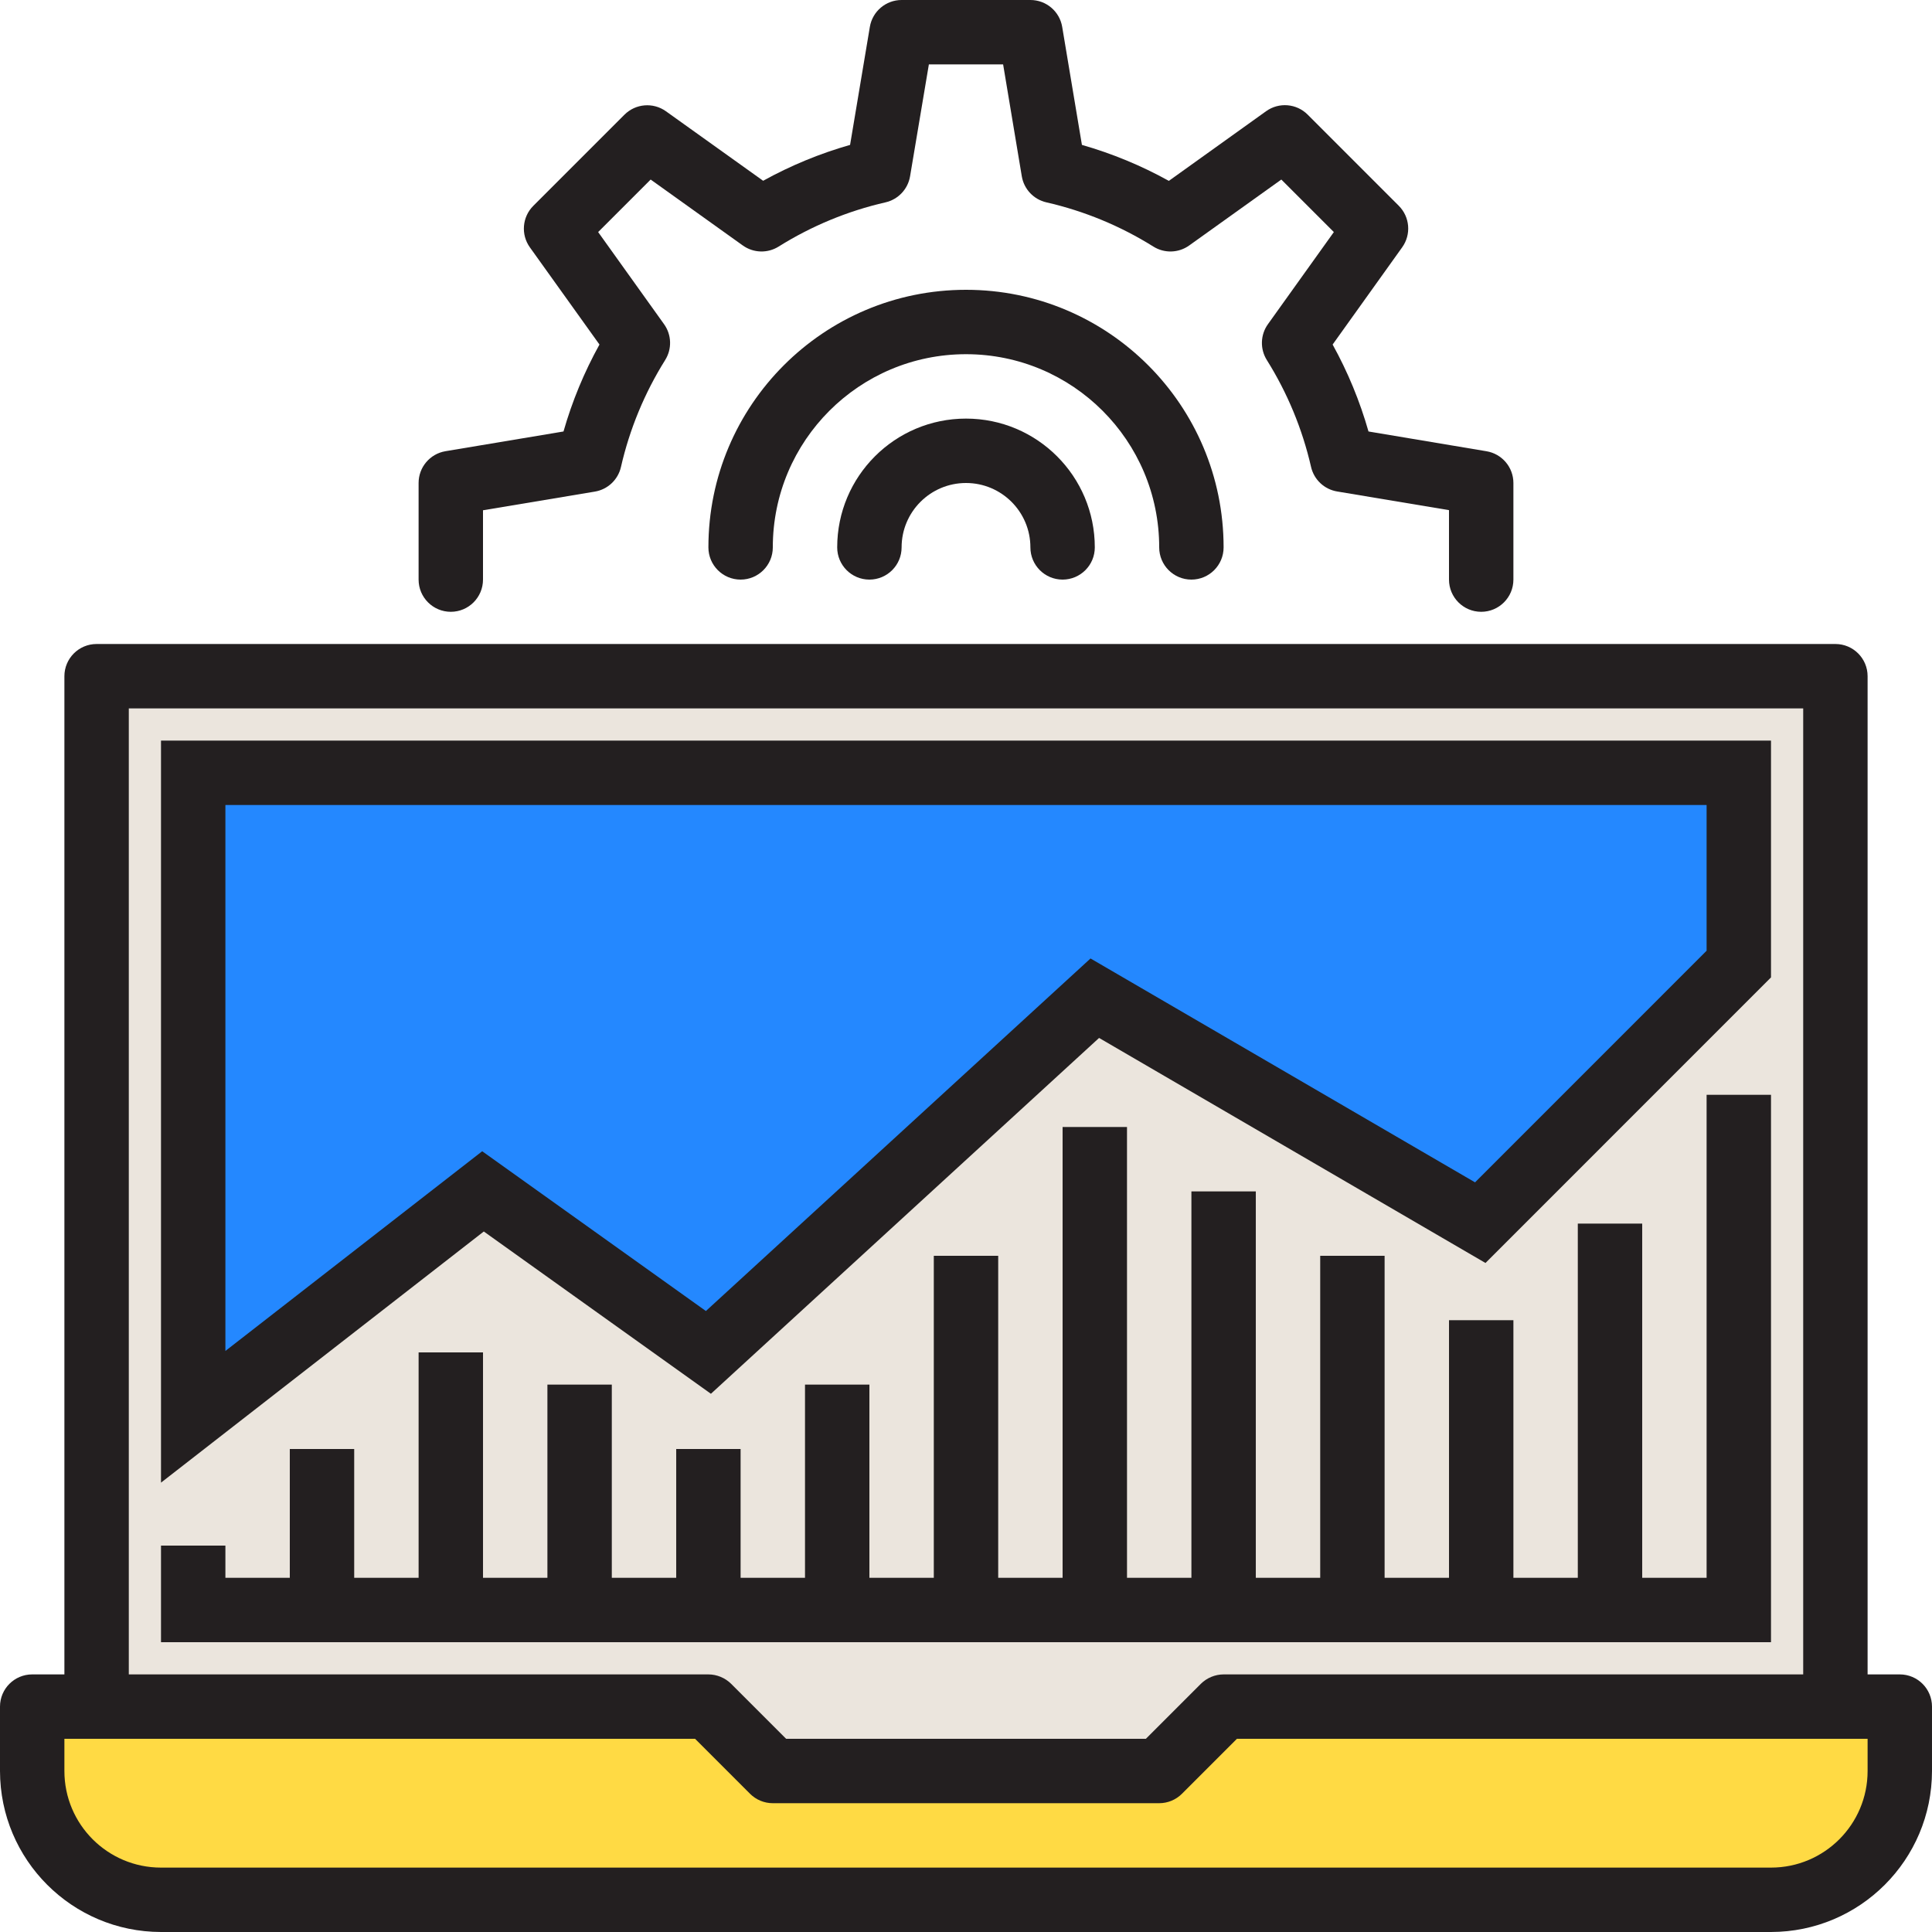 <?xml version="1.0" encoding="iso-8859-1"?>
<!-- Generator: Adobe Illustrator 19.0.0, SVG Export Plug-In . SVG Version: 6.00 Build 0)  -->
<svg version="1.1" id="Capa_1" xmlns="http://www.w3.org/2000/svg" xmlns:xlink="http://www.w3.org/1999/xlink" x="0px" y="0px"
	 viewBox="0 0 480 480" style="enable-background:new 0 0 480 480;" xml:space="preserve">
<path style="fill:#EBE5DD;" d="M192,440h96l16-16h152V168H24v256h152L192,440z M48,272v-80h384v47.528l-64.24,64.232L272,248l-96,88
	l-56-40l-72,56V272z M112,400H48h32H112h32h32h32h32h32h32h32h32h32h32H112z"/>
<path style="fill:#FFDA44;" d="M304,424l-16,16h-96l-16-16H8v16c0,17.673,14.327,32,32,32h400c17.673,0,32-14.327,32-32v-16H304z"/>
<path style="fill:#2488FF;" d="M176,336l96-88l95.76,55.76L432,239.528V192H48v80v80l72-56L176,336z"/>
<g>
	<path style="fill:#231F20;" d="M472,416h-8V168c0-4.418-3.582-8-8-8H24c-4.418,0-8,3.582-8,8v248H8c-4.418,0-8,3.582-8,8v16
		c0.026,22.08,17.92,39.974,40,40h400c22.08-0.026,39.974-17.92,40-40v-16C480,419.582,476.418,416,472,416z M32,176h416v240H304
		c-2.123,0.011-4.158,0.856-5.664,2.352L284.688,432h-89.376l-13.648-13.648c-1.507-1.496-3.541-2.341-5.664-2.352H32L32,176z
		 M464,440c0,13.255-10.745,24-24,24H40c-13.255,0-24-10.745-24-24v-8h156.688l13.656,13.656c1.5,1.5,3.534,2.344,5.656,2.344h96
		c2.122,0,4.156-0.844,5.656-2.344L307.312,432H464V440z"/>
	<path style="fill:#231F20;" d="M176.624,346.28l96.44-88.408l96,55.912L440,242.832V184H40v184.36l80.2-62.4L176.624,346.28z
		 M56,335.64V200h368v36.208l-57.528,57.544l-95.536-55.624l-95.56,87.592L119.8,286.024L56,335.64z"/>
	<path style="fill:#231F20;" d="M112,152c4.418,0,8-3.582,8-8v-17.224l27.8-4.64c3.194-0.537,5.749-2.947,6.472-6.104
		c2.15-9.41,5.863-18.394,10.984-26.576c1.727-2.751,1.619-6.272-0.272-8.912l-16.376-22.888l13.048-13.048l22.888,16.376
		c2.64,1.891,6.161,1.999,8.912,0.272c8.173-5.118,17.145-8.831,26.544-10.984c3.157-0.723,5.567-3.278,6.104-6.472l4.672-27.8
		h18.448l4.64,27.8c0.537,3.194,2.947,5.749,6.104,6.472c9.41,2.15,18.394,5.863,26.576,10.984c2.751,1.727,6.272,1.619,8.912-0.272
		l22.888-16.376l13.048,13.048l-16.376,22.888c-1.891,2.64-1.999,6.161-0.272,8.912c5.118,8.173,8.831,17.145,10.984,26.544
		c0.723,3.157,3.278,5.567,6.472,6.104l27.8,4.64V144c0,4.418,3.582,8,8,8s8-3.582,8-8v-24c-0.001-3.908-2.826-7.243-6.68-7.888
		L340,107.2c-2.141-7.515-5.131-14.762-8.912-21.6l17.288-24.168c2.275-3.184,1.913-7.547-0.856-10.312l-22.64-22.648
		c-2.767-2.767-7.13-3.125-10.312-0.848L290.4,44.936c-6.837-3.789-14.084-6.787-21.6-8.936l-4.904-29.344
		C263.24,2.808,259.903-0.005,256,0h-32c-3.908,0.001-7.243,2.826-7.888,6.68L211.2,36c-7.515,2.141-14.762,5.131-21.6,8.912
		l-24.144-17.264c-3.182-2.277-7.545-1.919-10.312,0.848l-22.648,22.648c-2.767,2.767-3.125,7.13-0.848,10.312L148.936,85.6
		c-3.789,6.837-6.787,14.084-8.936,21.6l-29.344,4.904c-3.848,0.656-6.661,3.993-6.656,7.896v24C104,148.418,107.582,152,112,152
		L112,152z"/>
	<path style="fill:#231F20;" d="M288,136c0,4.418,3.582,8,8,8s8-3.582,8-8c0-35.346-28.654-64-64-64s-64,28.654-64,64
		c0,4.418,3.582,8,8,8s8-3.582,8-8c0-26.51,21.49-48,48-48S288,109.49,288,136z"/>
	<path style="fill:#231F20;" d="M208,136c0,4.418,3.582,8,8,8s8-3.582,8-8c0-8.837,7.163-16,16-16c8.837,0,16,7.163,16,16
		c0,4.418,3.582,8,8,8s8-3.582,8-8c0-17.673-14.327-32-32-32S208,118.327,208,136z"/>
	<path style="fill:#231F20;" d="M440,400v-8V272h-16v120h-16v-88h-16v88h-16v-64h-16v64h-16v-80h-16v80h-16v-96h-16v96h-16V280h-16
		v112h-16v-80h-16v80h-16v-48h-16v48h-16v-32h-16v32h-16v-48h-16v48h-16v-56h-16v56H88v-32H72v32H56v-8H40v8v8v8h400V400z"/>
</g>
<g>
</g>
<g>
</g>
<g>
</g>
<g>
</g>
<g>
</g>
<g>
</g>
<g>
</g>
<g>
</g>
<g>
</g>
<g>
</g>
<g>
</g>
<g>
</g>
<g>
</g>
<g>
</g>
<g>
</g>
</svg>
